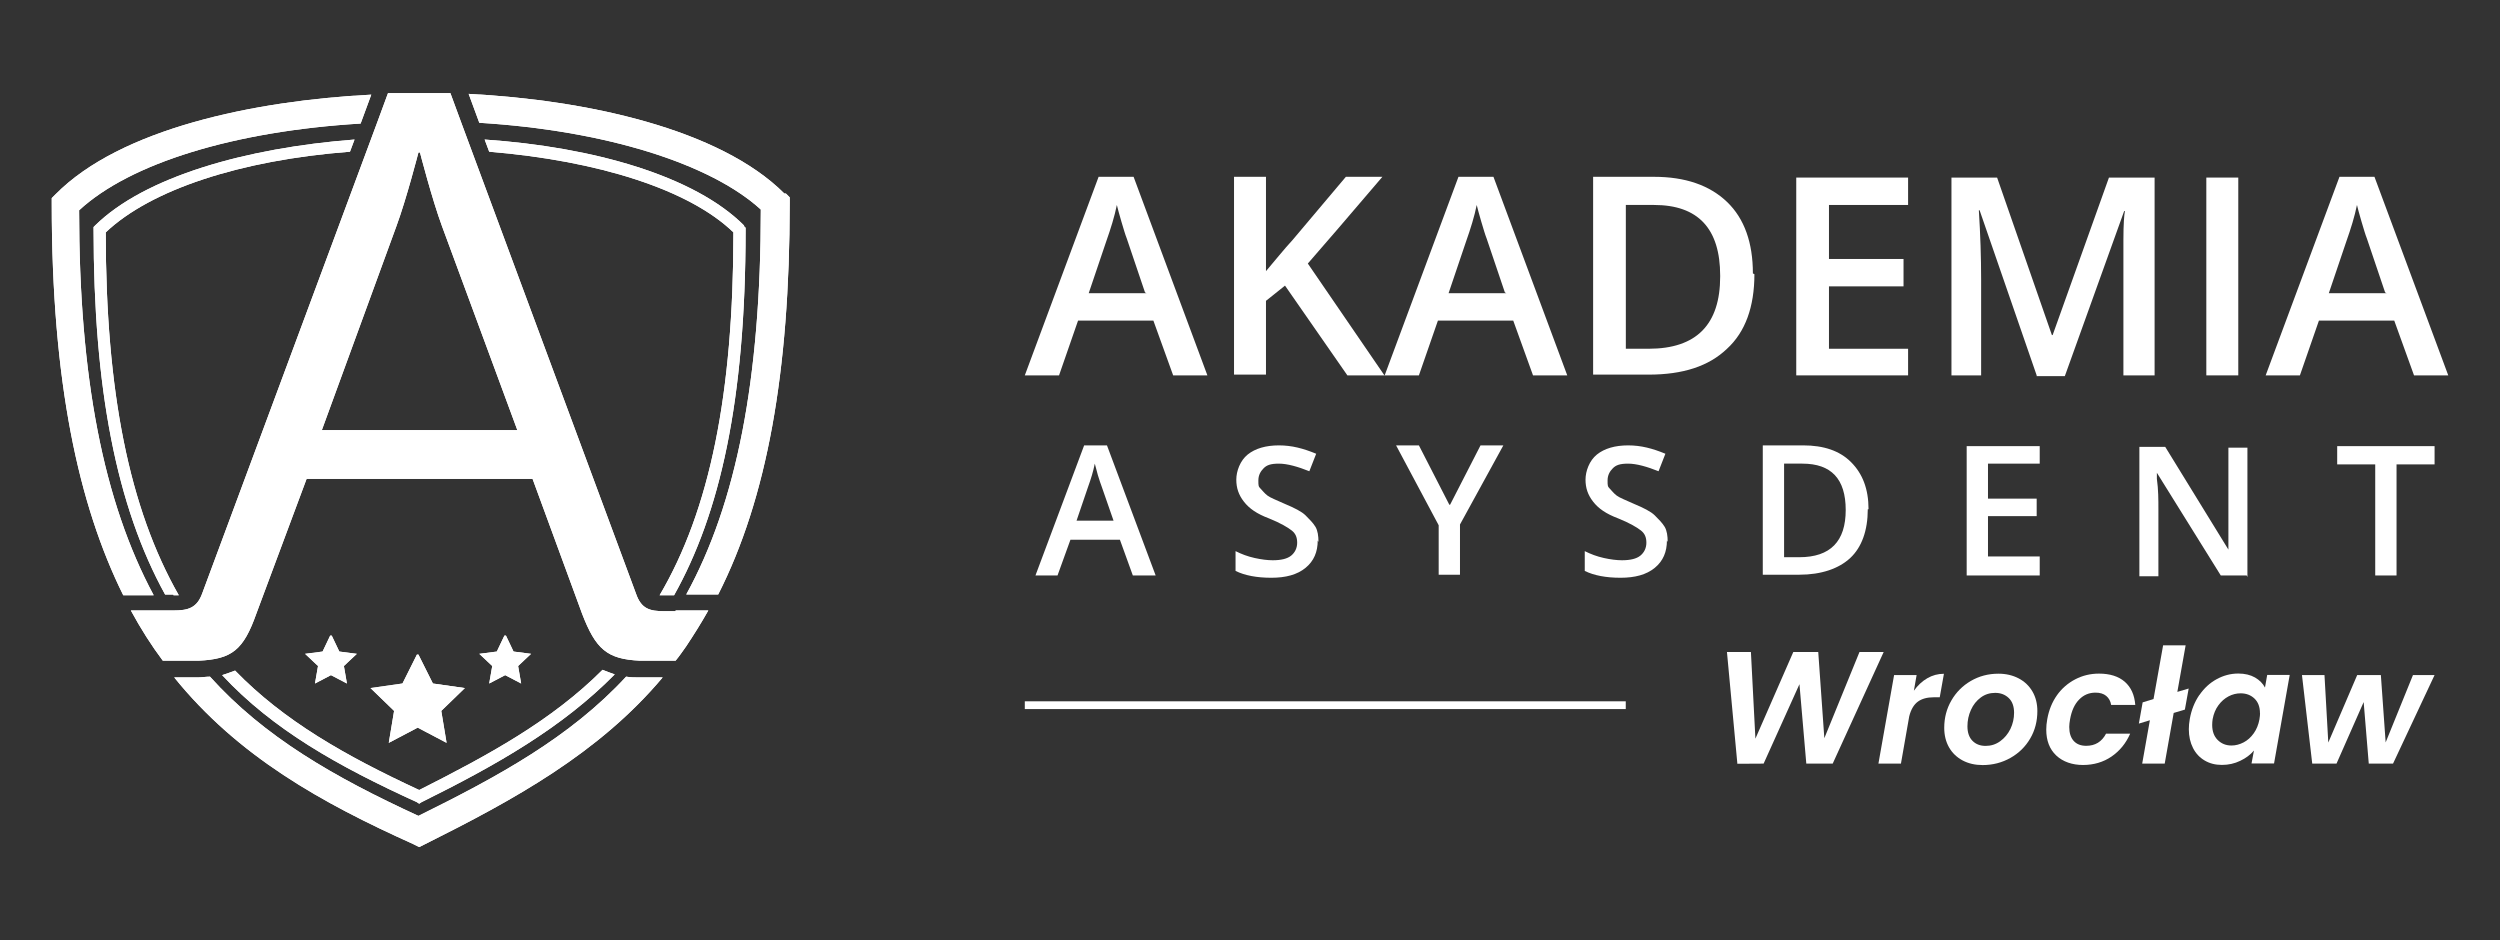 <?xml version="1.0" encoding="UTF-8"?>
<svg id="Warstwa_1" data-name="Warstwa 1" xmlns="http://www.w3.org/2000/svg" viewBox="0 0 328.6 123.57">
  <rect x="0" y="0" width="328.6" height="123.57" fill="#333333" stroke="none"/>
  <defs>
    <style>
      .cls-1 {
        fill: #fff;
      }
    </style>
  </defs>
  <path class="cls-1" d="M88.8,80.34h-1.4c-2,0-3.1-.3-3.8-2.3l-23-62-1.4-3.8h-8.2l-1.4,3.8-23,61.9c-.7,2-1.9,2.3-3.8,2.3h-5.6c1.3,2.4,2.7,4.6,4.2,6.6h4.7c4.4-.2,5.9-1.4,7.6-6.2l6.6-17.7h29.7l6.5,17.7c1.8,4.7,3.3,6,7.6,6.2h4.7c.5-.6.9-1.2,1.4-1.9,1-1.5,2-3.1,2.9-4.7h-4.3v.1ZM42.3,56.54l9.8-26.8c1.3-3.5,2.9-9.7,2.9-9.7h.2s1.6,6.2,2.9,9.7l9.9,26.8h-25.7Z"/>
  <path class="cls-1" d="M85.3,89.04h-1.3c-.6,0-1.1,0-1.7-.1-7.4,8-16.8,13.1-27.3,18.3-11.1-5.1-20.3-10.4-27.4-18.3-.5,0-1.1.1-1.6.1h-3.1c8.4,10.4,19.4,16.5,31.4,21.9l.8.4.8-.4c11.6-5.8,22.8-11.9,31.2-21.9,0,0-1.8,0-1.8,0Z"/>
  <path class="cls-1" d="M20.2,78.24c-6.6-12.3-9.8-28.6-9.8-50.6,6.7-6.2,20.4-10.4,37-11.4l1.4-3.8c-15.5.8-33,4.5-41.5,13.1l-.5.5v.8c0,23.3,3.5,39.5,9.4,51.4h4.1-.1Z"/>
  <path class="cls-1" d="M103.1,25.44c-8.5-8.5-26-12.3-41.5-13.1l1.4,3.8c16.4,1,30.3,5.3,37,11.4,0,22.3-3.2,38.6-9.8,50.6h4.2c6.4-12.6,9.4-29.2,9.4-51.4v-.8l-.5-.5h-.2Z"/>
  <path class="cls-1" d="M79.2,88.04c-6.7,6.7-15,11.2-24.1,15.8-9.7-4.5-17.8-9.1-24.2-15.7-.5.2-1.1.4-1.7.6,6.7,7.2,15.3,12,25.6,16.7l.3.2.3-.2c9.9-4.9,18.5-9.8,25.4-16.8-.6-.2-1.1-.4-1.6-.6h0Z"/>
  <path class="cls-1" d="M22.8,78.24h.7c-6.5-11.4-9.6-26.7-9.6-47.7,5.9-5.6,17.7-9.5,32.1-10.6l.6-1.6c-14.3,1.1-27.6,4.9-34.1,11.3l-.2.2v.3c0,20.9,3,36.4,9.4,48h1.1v.1Z"/>
  <path class="cls-1" d="M97.8,29.64c-6.5-6.5-19.7-10.3-34.1-11.3l.6,1.6c14.4,1.2,26.3,5,32.1,10.6,0,21.2-3.1,36.5-9.7,47.7h1.9c6-10.7,9.4-25.5,9.4-48v-.3l-.2-.2v-.1Z"/>
  <path class="cls-1" d="M55,86.04l1.9,3.8,4.2.6-3.1,3,.7,4.2-3.8-2-3.8,2,.7-4.2-3.1-3,4.2-.6,1.9-3.8h.2Z"/>
  <path class="cls-1" d="M66.5,83.54l1,2.1,2.3.3-1.7,1.6.4,2.3-2.1-1.1-2.1,1.1.4-2.3-1.7-1.6,2.3-.3,1-2.1h.2Z"/>
  <path class="cls-1" d="M43.6,83.54l1,2.1,2.3.3-1.7,1.6.4,2.3-2.1-1.1-2.1,1.1.4-2.3-1.7-1.6,2.3-.3,1-2.1h.2Z"/>
  <path class="cls-1" d="M88.8,80.34h-1.4c-2,0-3.1-.3-3.8-2.3l-23-62-1.4-3.8h-8.2l-1.4,3.8-23,61.9c-.7,2-1.9,2.3-3.8,2.3h-5.6c1.3,2.4,2.7,4.6,4.2,6.6h4.7c4.4-.2,5.9-1.4,7.6-6.2l6.6-17.7h29.7l6.5,17.7c1.8,4.7,3.3,6,7.6,6.2h4.7c.5-.6.9-1.2,1.4-1.9,1-1.5,2-3.1,2.9-4.7h-4.3v.1ZM42.3,56.54l9.8-26.8c1.3-3.5,2.9-9.7,2.9-9.7h.2s1.6,6.2,2.9,9.7l9.9,26.8h-25.7Z"/>
  <path class="cls-1" d="M85.3,89.04h-1.3c-.6,0-1.1,0-1.7-.1-7.4,8-16.8,13.1-27.3,18.3-11.1-5.1-20.3-10.4-27.4-18.3-.5,0-1.1.1-1.6.1h-3.1c8.4,10.4,19.4,16.5,31.4,21.9l.8.4.8-.4c11.6-5.8,22.8-11.9,31.2-21.9,0,0-1.8,0-1.8,0Z"/>
  <path class="cls-1" d="M20.2,78.24c-6.6-12.3-9.8-28.6-9.8-50.6,6.7-6.2,20.4-10.4,37-11.4l1.4-3.8c-15.5.8-33,4.5-41.5,13.1l-.5.5v.8c0,23.3,3.5,39.5,9.4,51.4h4.1-.1Z"/>
  <path class="cls-1" d="M103.1,25.44c-8.5-8.5-26-12.3-41.5-13.1l1.4,3.8c16.4,1,30.3,5.3,37,11.4,0,22.3-3.2,38.6-9.8,50.6h4.2c6.4-12.6,9.4-29.2,9.4-51.4v-.8l-.5-.5h-.2Z"/>
  <path class="cls-1" d="M79.2,88.04c-6.7,6.7-15,11.2-24.1,15.8-9.7-4.5-17.8-9.1-24.2-15.7-.5.2-1.1.4-1.7.6,6.7,7.2,15.3,12,25.6,16.7l.3.2.3-.2c9.9-4.9,18.5-9.8,25.4-16.8-.6-.2-1.1-.4-1.6-.6h0Z"/>
  <path class="cls-1" d="M22.8,78.24h.7c-6.5-11.4-9.6-26.7-9.6-47.7,5.9-5.6,17.7-9.5,32.1-10.6l.6-1.6c-14.3,1.1-27.6,4.9-34.1,11.3l-.2.2v.3c0,20.9,3,36.4,9.4,48h1.1v.1Z"/>
  <path class="cls-1" d="M97.8,29.64c-6.5-6.5-19.7-10.3-34.1-11.3l.6,1.6c14.4,1.2,26.3,5,32.1,10.6,0,21.2-3.1,36.5-9.7,47.7h1.9c6-10.7,9.4-25.5,9.4-48v-.3l-.2-.2v-.1Z"/>
  <path class="cls-1" d="M55,86.04l1.9,3.8,4.2.6-3.1,3,.7,4.2-3.8-2-3.8,2,.7-4.2-3.1-3,4.2-.6,1.9-3.8h.2Z"/>
  <path class="cls-1" d="M66.5,83.54l1,2.1,2.3.3-1.7,1.6.4,2.3-2.1-1.1-2.1,1.1.4-2.3-1.7-1.6,2.3-.3,1-2.1h.2Z"/>
  <path class="cls-1" d="M43.6,83.54l1,2.1,2.3.3-1.7,1.6.4,2.3-2.1-1.1-2.1,1.1.4-2.3-1.7-1.6,2.3-.3,1-2.1h.2Z"/>
  <g>
    <path class="cls-1" d="M148.9,75.64l-1.7-4.7h-6.5l-1.7,4.7h-2.9l6.4-17.1h3l6.4,17.1h-3ZM146.4,68.54l-1.6-4.6c-.1-.3-.3-.8-.5-1.5s-.3-1.2-.4-1.5c-.2,1-.5,2-.9,3.1l-1.5,4.4h5l-.1.1Z"/>
    <path class="cls-1" d="M173.2,71.04c0,1.5-.5,2.7-1.6,3.6s-2.6,1.3-4.5,1.3-3.5-.3-4.7-.9v-2.6c.8.4,1.6.7,2.5.9s1.7.3,2.4.3c1.1,0,1.9-.2,2.4-.6s.8-1,.8-1.7-.2-1.2-.7-1.6-1.5-1-3-1.6c-1.6-.6-2.6-1.3-3.3-2.2s-1-1.8-1-2.9.5-2.5,1.5-3.3,2.4-1.2,4.1-1.2,3.2.4,4.9,1.1l-.9,2.3c-1.5-.6-2.9-1-4-1s-1.6.2-2,.6-.7.9-.7,1.6,0,.8.3,1.1.5.6.9.9,1.2.6,2.3,1.1c1.2.5,2.2,1,2.7,1.5s1,1,1.3,1.5.4,1.2.4,2l-.1-.2Z"/>
    <path class="cls-1" d="M190.6,66.34l4-7.8h3l-5.7,10.4v6.6h-2.8v-6.5l-5.6-10.5h3l4,7.8h.1Z"/>
    <path class="cls-1" d="M219.1,71.04c0,1.5-.5,2.7-1.6,3.6s-2.6,1.3-4.5,1.3-3.5-.3-4.7-.9v-2.6c.8.4,1.6.7,2.5.9s1.7.3,2.4.3c1.1,0,1.9-.2,2.4-.6s.8-1,.8-1.7-.2-1.2-.7-1.6-1.5-1-3-1.6c-1.6-.6-2.6-1.3-3.3-2.2s-1-1.8-1-2.9.5-2.5,1.5-3.3,2.4-1.2,4.1-1.2,3.2.4,4.9,1.1l-.9,2.3c-1.5-.6-2.9-1-4-1s-1.6.2-2,.6-.7.9-.7,1.6,0,.8.3,1.1.5.6.9.9,1.2.6,2.3,1.1c1.2.5,2.2,1,2.7,1.5s1,1,1.3,1.5.4,1.2.4,2l-.1-.2Z"/>
    <path class="cls-1" d="M245.5,66.94c0,2.8-.8,5-2.3,6.4s-3.8,2.2-6.7,2.2h-4.8v-17h5.3c2.7,0,4.8.7,6.3,2.2s2.3,3.5,2.3,6.2h-.1ZM242.6,67.04c0-4.1-1.9-6.1-5.7-6.1h-2.4v12.3h2c4.1,0,6.1-2.1,6.1-6.2h0Z"/>
    <path class="cls-1" d="M268.1,75.64h-9.6v-17h9.6v2.3h-6.8v4.6h6.4v2.3h-6.4v5.3h6.8v2.5Z"/>
    <path class="cls-1" d="M295.3,75.64h-3.4l-8.4-13.5h0v.8c.2,1.4.2,2.8.2,4v8.8h-2.5v-17h3.4l8.3,13.5h0v-13.4h2.5v17l-.1-.2Z"/>
    <path class="cls-1" d="M315,75.64h-2.8v-14.6h-5v-2.4h12.8v2.4h-5v14.6Z"/>
    <path class="cls-1" d="M154.2,49.34l-2.6-7.2h-9.9l-2.5,7.2h-4.5l9.7-26.1h4.6l9.7,26.1h-4.5ZM150.5,38.44l-2.4-7.1c-.2-.5-.4-1.2-.7-2.2s-.5-1.8-.6-2.2c-.3,1.5-.8,3.1-1.4,4.8l-2.3,6.8h7.6l-.2-.1Z"/>
    <path class="cls-1" d="M182,49.34h-4.9l-8.2-11.8-2.5,2v9.7h-4.2v-26h4.2v12.4c1.2-1.4,2.3-2.8,3.5-4.1l7-8.3h4.8c-4.5,5.3-7.8,9.1-9.8,11.4l10,14.6.1.1Z"/>
    <path class="cls-1" d="M201.5,49.34l-2.6-7.2h-9.9l-2.5,7.2h-4.5l9.7-26.1h4.6l9.7,26.1h-4.5ZM197.8,38.44l-2.4-7.1c-.2-.5-.4-1.2-.7-2.2s-.5-1.8-.6-2.2c-.3,1.5-.8,3.1-1.4,4.8l-2.3,6.8h7.6l-.2-.1Z"/>
    <path class="cls-1" d="M230.6,36.04c0,4.3-1.2,7.6-3.6,9.8-2.4,2.3-5.8,3.4-10.3,3.4h-7.3v-26h8c4.1,0,7.3,1.1,9.6,3.3,2.3,2.2,3.4,5.4,3.4,9.4l.2.1ZM226.1,36.24c0-6.2-2.9-9.3-8.7-9.3h-3.7v18.9h3c6.3,0,9.4-3.2,9.4-9.5v-.1Z"/>
    <path class="cls-1" d="M250.8,49.34h-14.7v-26h14.7v3.6h-10.4v7.1h9.8v3.6h-9.8v8.2h10.4v3.6-.1Z"/>
    <path class="cls-1" d="M267.7,49.34l-7.5-21.7h-.1c.2,3.2.3,6.2.3,9.1v12.6h-3.9v-26h6l7.2,20.7h.1l7.4-20.7h6v26h-4.1v-17.8c0-2.1.1-3.3.2-3.8h-.1l-7.8,21.7h-3.7v-.1Z"/>
    <path class="cls-1" d="M290,49.34v-26h4.2v26h-4.2Z"/>
    <path class="cls-1" d="M317.3,49.34l-2.6-7.2h-9.9l-2.5,7.2h-4.5l9.7-26.1h4.6l9.7,26.1h-4.5ZM313.5,38.44l-2.4-7.1c-.2-.5-.4-1.2-.7-2.2-.3-1-.5-1.8-.6-2.2-.3,1.5-.8,3.1-1.4,4.8l-2.3,6.8h7.6l-.2-.1Z"/>
  </g>
  <rect class="cls-1" x="134.7" y="92.18" width="78.99" height="1.02"/>
  <g>
    <path class="cls-1" d="M247.59,85.7l-6.7,14.67h-3.47l-.9-10.44-4.71,10.44-3.45.02-1.37-14.69h3.15l.59,11.39,4.98-11.39h3.28l.8,11.33,4.62-11.33h3.17Z"/>
    <path class="cls-1" d="M253.32,89.15c.67-.39,1.4-.59,2.19-.59l-.55,3.09h-.78c-.87,0-1.57.19-2.09.57-.52.38-.91,1.02-1.14,1.93l-1.09,6.22h-2.96l2.06-11.64h2.96l-.36,2.06c.5-.7,1.09-1.25,1.76-1.64Z"/>
    <path class="cls-1" d="M257.96,99.95c-.76-.41-1.36-.98-1.78-1.72-.42-.74-.63-1.6-.63-2.56,0-1.32.31-2.52.94-3.6.62-1.08,1.48-1.94,2.56-2.57,1.09-.63,2.29-.95,3.63-.95.99,0,1.88.21,2.66.62.78.41,1.38.99,1.81,1.73.43.74.64,1.6.64,2.56,0,1.33-.31,2.54-.94,3.61-.63,1.08-1.5,1.93-2.6,2.55s-2.32.94-3.65.94c-.99,0-1.87-.2-2.64-.61ZM262.9,97.43c.57-.41,1.02-.95,1.35-1.62.32-.67.48-1.38.48-2.12,0-.84-.23-1.49-.7-1.94-.47-.45-1.06-.68-1.78-.68s-1.35.2-1.9.61c-.55.41-.99.95-1.29,1.63-.31.68-.46,1.4-.46,2.15,0,.83.22,1.46.66,1.91s1.02.67,1.73.67,1.34-.2,1.91-.61Z"/>
    <path class="cls-1" d="M270.36,91.39c.64-.9,1.45-1.6,2.41-2.1.96-.5,2-.75,3.12-.75,1.44,0,2.57.36,3.39,1.07.82.72,1.28,1.73,1.38,3.05h-3.17c-.08-.5-.3-.9-.65-1.19-.35-.29-.82-.43-1.41-.43-.84,0-1.56.3-2.15.91-.6.61-.99,1.47-1.19,2.59-.07.39-.11.73-.11,1.01,0,.8.2,1.41.59,1.84.39.43.94.64,1.64.64,1.18,0,2.05-.53,2.61-1.6h3.17c-.55,1.26-1.36,2.26-2.45,3.01-1.08.74-2.34,1.11-3.75,1.11s-2.64-.42-3.52-1.25c-.88-.83-1.31-1.97-1.31-3.39,0-.43.04-.89.13-1.37.21-1.2.64-2.26,1.28-3.16Z"/>
    <path class="cls-1" d="M287.18,93.27l-1.47.44-1.18,6.66h-2.96l1.01-5.7-1.45.44.5-2.79,1.43-.44,1.26-7.06h2.96l-1.09,6.12,1.49-.44-.5,2.77Z"/>
    <path class="cls-1" d="M289.08,91.37c.62-.91,1.38-1.61,2.28-2.1.9-.49,1.84-.74,2.84-.74.87,0,1.6.18,2.2.52.6.35,1.03.79,1.31,1.32l.29-1.66h2.96l-2.06,11.64h-2.96l.32-1.7c-.46.55-1.06,1-1.8,1.35-.74.36-1.54.54-2.41.54s-1.61-.19-2.27-.58-1.17-.93-1.53-1.64c-.36-.71-.55-1.53-.55-2.47,0-.43.04-.89.13-1.37.21-1.18.63-2.22,1.25-3.13ZM297.05,93.75c0-.83-.24-1.47-.72-1.93-.48-.46-1.09-.69-1.82-.69-.55,0-1.08.13-1.59.4-.51.27-.96.66-1.33,1.17-.38.51-.63,1.12-.76,1.82-.04.27-.06.52-.06.76,0,.84.24,1.5.72,1.98s1.08.73,1.81.73c.55,0,1.08-.14,1.6-.41.52-.27.96-.67,1.33-1.19.37-.52.62-1.13.75-1.83.06-.36.08-.63.08-.8Z"/>
    <path class="cls-1" d="M320,88.73l-5.46,11.64h-3.19l-.67-8.09-3.57,8.09h-3.19l-1.35-11.64h2.96l.5,8.87,3.8-8.87h3.11l.63,8.85,3.59-8.85h2.84Z"/>
  </g>
</svg>